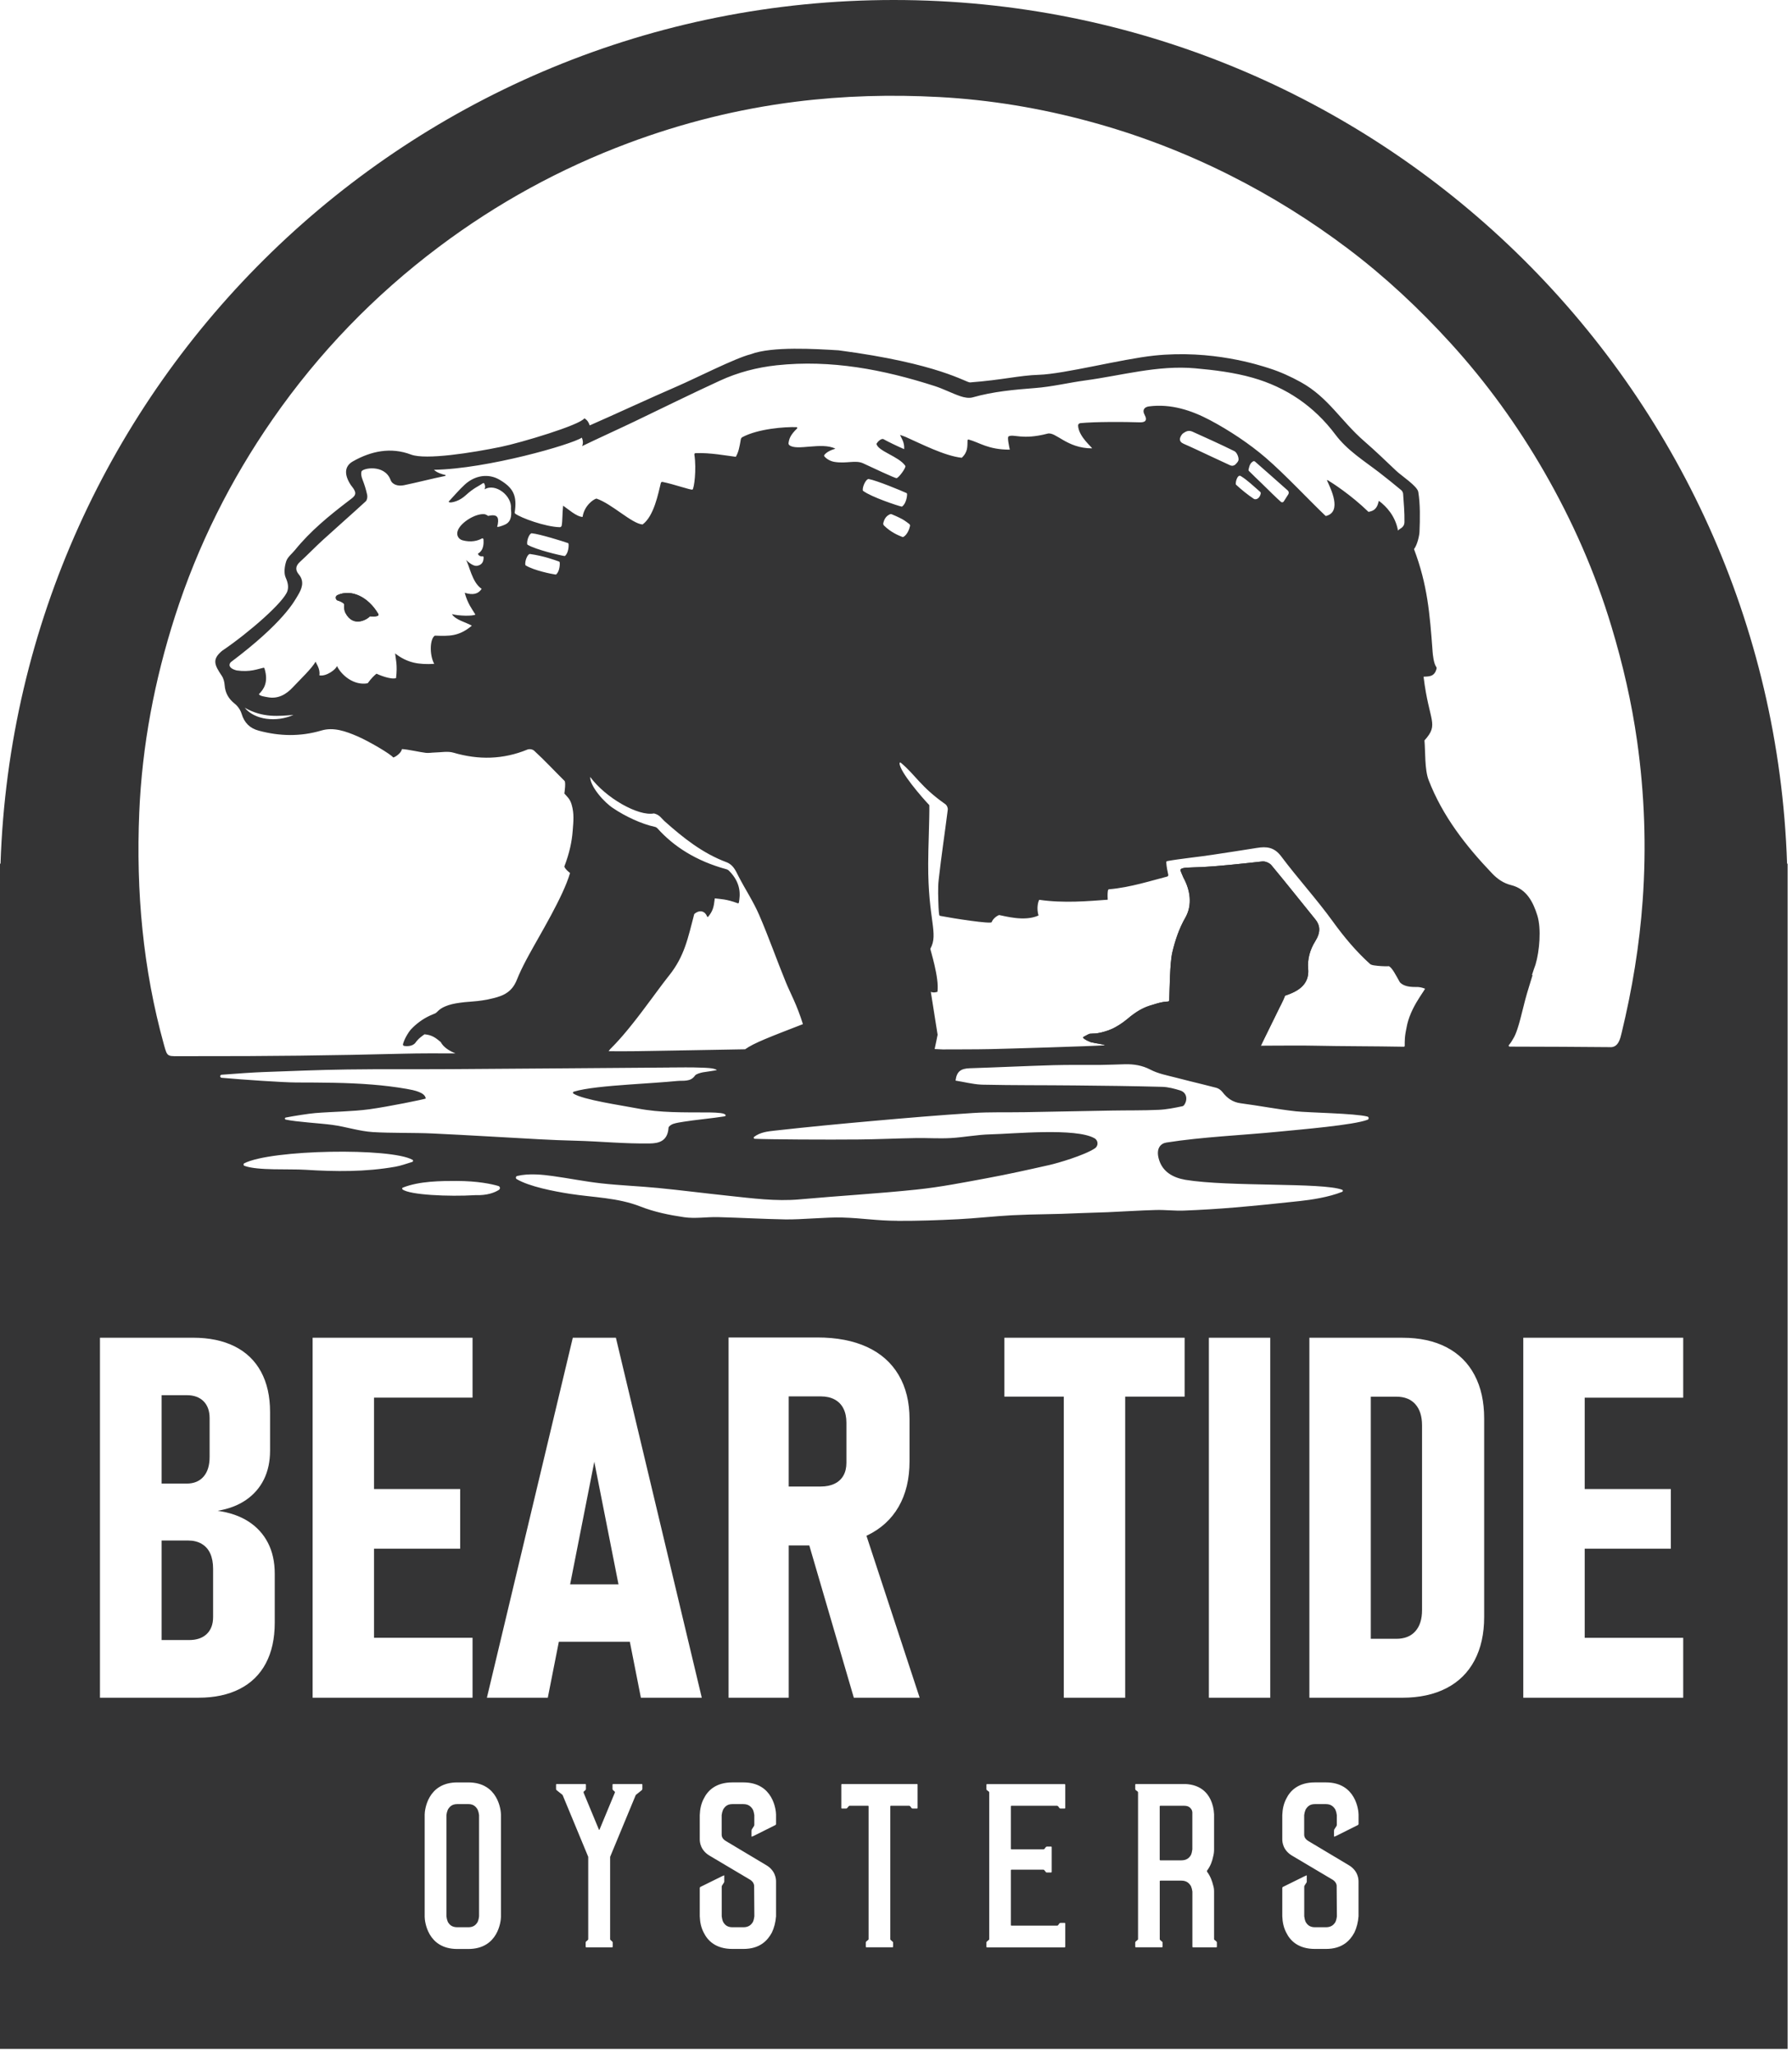 <svg width="116" height="133" viewBox="0 0 116 133" fill="none" xmlns="http://www.w3.org/2000/svg">
<path d="M76.64 116.854H75.115C75.085 116.854 75.07 116.868 75.07 116.899V120.34C75.07 120.37 75.085 120.385 75.115 120.385H76.474C76.821 120.385 76.988 120.219 77.093 120.038C77.138 119.933 77.168 119.812 77.183 119.676V117.26C77.168 117.185 77.153 117.125 77.107 117.065C77.031 116.96 76.926 116.854 76.639 116.854H76.64Z" fill="#343435"/>
<path d="M38.47 94.594L36.906 102.525H40.036L38.47 94.594Z" fill="#343435"/>
<path d="M30.317 116.746H29.608C29.246 116.746 29.094 116.927 28.989 117.108C28.944 117.213 28.913 117.334 28.898 117.455V124.006C28.913 124.142 28.944 124.263 28.989 124.368C29.094 124.549 29.246 124.715 29.608 124.715H30.317C30.664 124.715 30.816 124.549 30.921 124.368C30.966 124.263 30.997 124.142 31.011 124.006V117.455C30.997 117.334 30.966 117.213 30.921 117.108C30.816 116.927 30.664 116.746 30.317 116.746Z" fill="#343435"/>
<path d="M54.028 90.563C53.777 90.43 53.481 90.363 53.138 90.363H51.055V96.195H53.138C53.48 96.195 53.776 96.134 54.028 96.011C54.279 95.889 54.469 95.712 54.597 95.483C54.726 95.254 54.79 94.979 54.79 94.658V92.063C54.79 91.71 54.726 91.406 54.597 91.15C54.469 90.893 54.279 90.699 54.028 90.565V90.563Z" fill="#343435"/>
<path d="M13.176 95.555C13.438 95.256 13.569 94.829 13.569 94.273V91.775C13.569 91.305 13.438 90.939 13.176 90.677C12.915 90.416 12.553 90.285 12.095 90.285H10.461V96.005H12.079C12.549 96.005 12.915 95.856 13.176 95.555Z" fill="#343435"/>
<path d="M13.057 99.905C12.81 99.761 12.517 99.689 12.175 99.689H10.461V106.13H12.24C12.731 106.13 13.114 105.998 13.385 105.737C13.658 105.476 13.794 105.11 13.794 104.64V101.516C13.794 101.131 13.732 100.802 13.61 100.531C13.487 100.258 13.302 100.051 13.057 99.907V99.905Z" fill="#343435"/>
<path d="M90.385 90.381H88.734V106.05H90.385C90.919 106.05 91.33 105.887 91.619 105.561C91.908 105.236 92.052 104.78 92.052 104.192V92.239C92.052 91.651 91.908 91.195 91.619 90.87C91.33 90.544 90.919 90.381 90.385 90.381Z" fill="#343435"/>
<path d="M21.849 38.508C21.647 38.599 21.75 38.848 21.868 38.862C22.037 38.912 22.154 38.979 22.233 39.042C22.268 39.071 22.287 39.116 22.279 39.161C22.256 39.312 22.295 39.536 22.355 39.652C22.878 40.668 23.813 40.047 23.947 39.885C24.142 39.897 24.293 39.906 24.44 39.857C24.493 39.84 24.516 39.779 24.488 39.73C23.835 38.619 22.745 38.105 21.849 38.507V38.508Z" fill="#343435"/>
<path d="M21.849 38.508C21.647 38.599 21.75 38.848 21.868 38.862C22.037 38.912 22.154 38.979 22.233 39.042C22.268 39.071 22.287 39.116 22.279 39.161C22.256 39.312 22.295 39.536 22.355 39.652C22.878 40.668 23.813 40.047 23.947 39.885C24.142 39.897 24.293 39.906 24.44 39.857C24.493 39.84 24.516 39.779 24.488 39.73C23.835 38.619 22.745 38.105 21.849 38.507V38.508Z" fill="#343435"/>
<path d="M85.125 59.473C84.183 58.312 83.255 57.138 82.297 55.988C82.175 55.841 81.899 55.724 81.711 55.745C80.278 55.906 78.782 56.06 77.84 56.106C76.897 56.153 76.493 56.108 76.404 56.293C76.395 56.312 76.589 56.766 76.604 56.793C77.039 57.583 77.205 58.555 76.722 59.394C76.327 60.08 76.063 60.867 75.882 61.644C75.725 62.319 75.715 63.958 75.685 64.729C75.683 64.775 75.645 64.812 75.599 64.812C75.558 64.812 75.511 64.815 75.463 64.82C75.453 64.82 75.441 64.822 75.431 64.823C75.384 64.829 75.333 64.837 75.281 64.845C75.266 64.848 75.25 64.851 75.235 64.854C75.192 64.863 75.145 64.871 75.098 64.883C75.081 64.888 75.065 64.891 75.047 64.895C74.995 64.908 74.939 64.923 74.882 64.939C74.856 64.946 74.83 64.953 74.802 64.962C74.746 64.978 74.69 64.996 74.633 65.014C74.153 65.146 73.77 65.331 73.346 65.646C73.232 65.726 73.147 65.795 73.07 65.861C73.044 65.882 73.019 65.904 72.994 65.925C72.835 66.056 72.673 66.177 72.507 66.287C72.499 66.291 72.494 66.295 72.486 66.3C72.482 66.302 72.478 66.305 72.473 66.308C72.464 66.313 72.456 66.319 72.448 66.324C72.349 66.387 72.248 66.447 72.146 66.501C72.127 66.511 72.108 66.521 72.089 66.53C72.076 66.537 72.063 66.543 72.05 66.55C72.022 66.564 71.992 66.578 71.963 66.591C71.898 66.619 71.83 66.647 71.758 66.673C71.755 66.673 71.752 66.674 71.749 66.676C71.606 66.727 71.453 66.774 71.307 66.809C71.296 66.812 71.284 66.814 71.272 66.817C71.202 66.834 71.134 66.848 71.07 66.858C71.034 66.864 71.004 66.867 70.972 66.871C70.957 66.873 70.942 66.876 70.928 66.877C70.922 66.877 70.915 66.877 70.909 66.879C70.864 66.879 70.821 66.88 70.782 66.883C70.775 66.883 70.769 66.883 70.762 66.883C70.724 66.886 70.689 66.888 70.655 66.892C70.633 66.892 70.613 66.893 70.592 66.893C70.553 66.893 70.512 66.905 70.47 66.924C70.388 66.959 70.293 67.02 70.162 67.087C70.15 67.096 70.14 67.103 70.127 67.112C70.117 67.119 70.111 67.131 70.109 67.141C70.109 67.153 70.112 67.165 70.123 67.173C70.153 67.2 70.184 67.223 70.214 67.245C70.22 67.249 70.228 67.252 70.233 67.257C70.26 67.274 70.286 67.29 70.312 67.306C70.317 67.309 70.321 67.311 70.324 67.312C70.353 67.328 70.382 67.343 70.411 67.357C70.413 67.357 70.416 67.359 70.417 67.36C70.449 67.375 70.481 67.388 70.514 67.401C70.557 67.424 70.601 67.442 70.645 67.451C70.668 67.455 70.692 67.459 70.715 67.464C70.785 67.481 70.853 67.496 70.922 67.507C70.922 67.507 70.925 67.507 70.927 67.507C70.994 67.519 71.058 67.529 71.121 67.541C71.191 67.553 71.256 67.564 71.317 67.579C72.817 67.859 74.325 68.085 75.86 68.089C77.495 68.095 79.131 68.113 80.767 68.164C81.266 68.18 81.486 67.99 81.677 67.54C81.725 67.437 81.781 67.326 81.838 67.211C82.204 66.457 82.546 65.773 82.795 65.264C83.043 64.797 83.129 64.578 83.183 64.433C83.236 64.415 83.287 64.397 83.339 64.379C83.351 64.374 83.364 64.37 83.376 64.365C83.417 64.351 83.456 64.335 83.497 64.319C83.51 64.314 83.522 64.308 83.535 64.303C83.574 64.287 83.614 64.269 83.651 64.252C83.663 64.246 83.675 64.24 83.686 64.236C83.726 64.217 83.765 64.198 83.803 64.179C83.813 64.173 83.824 64.167 83.834 64.163C83.873 64.142 83.911 64.12 83.949 64.097C83.958 64.091 83.967 64.087 83.975 64.081C84.015 64.056 84.053 64.031 84.089 64.005C84.095 64.001 84.102 63.996 84.108 63.99C84.148 63.961 84.184 63.932 84.221 63.9C84.225 63.897 84.228 63.894 84.232 63.89C84.272 63.855 84.309 63.818 84.345 63.779C84.369 63.753 84.391 63.725 84.413 63.696C84.42 63.687 84.426 63.68 84.434 63.671C84.453 63.646 84.47 63.62 84.486 63.592C84.495 63.579 84.504 63.566 84.511 63.551C84.525 63.527 84.539 63.5 84.552 63.474C84.561 63.457 84.569 63.439 84.577 63.42C84.587 63.395 84.597 63.371 84.607 63.344C84.615 63.322 84.622 63.299 84.629 63.277C84.636 63.252 84.644 63.228 84.65 63.201C84.655 63.174 84.66 63.146 84.666 63.118C84.67 63.095 84.674 63.072 84.677 63.047C84.682 63.012 84.683 62.977 84.684 62.94C84.684 62.92 84.688 62.899 84.688 62.877C84.688 62.819 84.688 62.758 84.68 62.694C84.625 62.068 84.801 61.448 85.135 60.916C85.515 60.307 85.456 59.877 85.131 59.476L85.125 59.473Z" fill="#343435"/>
<path d="M115.681 55.891C114.652 24.849 89.158 0 57.857 0C26.556 0 1.062 24.849 0.034 55.891H0V132.591H115.714V55.891H115.681ZM17.785 105.007C17.785 106.032 17.593 106.908 17.209 107.634C16.824 108.361 16.261 108.913 15.518 109.293C14.775 109.672 13.885 109.862 12.849 109.862H6.471V86.566H12.497C13.545 86.566 14.442 86.753 15.19 87.126C15.937 87.5 16.506 88.048 16.897 88.769C17.286 89.49 17.482 90.357 17.482 91.373V93.871C17.482 94.576 17.348 95.199 17.081 95.739C16.814 96.278 16.425 96.722 15.919 97.069C15.411 97.416 14.8 97.648 14.083 97.766C14.863 97.873 15.528 98.103 16.078 98.455C16.628 98.808 17.05 99.269 17.345 99.84C17.638 100.412 17.785 101.077 17.785 101.834V105.007ZM34.158 35.255C34.141 35.245 34.129 35.228 34.126 35.209C34.091 34.952 34.272 34.51 34.422 34.51C34.923 34.554 36.461 35.034 36.761 35.142C36.786 35.15 36.802 35.172 36.805 35.197C36.824 35.371 36.787 35.77 36.59 35.961C36.576 35.976 36.555 35.982 36.535 35.979C36.28 35.945 34.695 35.576 34.157 35.254L34.158 35.255ZM36.017 37.162C36.002 37.176 35.982 37.182 35.962 37.179C35.706 37.146 34.574 36.918 34.037 36.594C34.019 36.584 34.008 36.567 34.005 36.548C33.97 36.291 34.151 35.849 34.301 35.849C35.213 35.979 35.886 36.233 36.188 36.339C36.212 36.348 36.228 36.37 36.231 36.395C36.25 36.568 36.214 36.968 36.017 37.159V37.162ZM36.45 32.736C36.396 33.248 36.417 33.683 36.361 34.005C36.35 34.069 36.297 34.118 36.231 34.116C35.287 34.09 33.71 33.512 33.351 33.239C33.326 33.221 33.315 33.19 33.319 33.159C33.478 32.094 33.249 31.574 32.324 31.037C31.627 30.633 30.758 30.742 30.081 31.364C29.709 31.705 29.384 32.097 29.037 32.466C29.093 32.55 29.305 32.511 29.524 32.434C29.759 32.351 29.969 32.212 30.153 32.045C30.678 31.565 30.992 31.461 31.259 31.272C31.289 31.25 31.333 31.259 31.349 31.294C31.415 31.436 31.415 31.518 31.371 31.666C32.066 31.241 33.154 32.078 33.075 32.911C33.099 33.207 33.164 33.716 32.712 33.937C32.619 33.982 32.343 34.093 32.216 34.099C32.194 34.099 32.181 34.078 32.188 34.058C32.223 33.962 32.241 33.826 32.245 33.735C32.263 33.34 32.002 33.291 31.597 33.387C31.597 33.387 31.467 33.283 31.345 33.273C30.785 33.223 29.854 33.788 29.642 34.31C29.511 34.635 29.686 34.897 29.946 34.965C30.5 35.114 30.933 34.993 31.206 34.841C31.247 34.819 31.295 34.863 31.298 34.91C31.307 35.127 31.339 35.601 30.933 35.831C30.976 35.942 31.079 36.024 31.234 35.998C31.269 35.992 31.302 36.021 31.304 36.056C31.31 36.342 31.205 36.554 30.894 36.613C30.672 36.656 30.398 36.449 30.163 36.237C30.379 36.543 30.542 37.685 31.178 38.104C30.963 38.443 30.61 38.524 30.083 38.361C30.272 39.064 30.558 39.417 30.773 39.769C30.612 39.878 29.703 39.863 29.257 39.741C29.473 40.12 30.204 40.283 30.544 40.489C29.69 41.202 29.067 41.162 28.148 41.134C27.831 41.332 27.783 42.352 28.107 42.96C27.106 43.014 26.375 42.906 25.576 42.283C25.61 42.619 25.74 43.029 25.638 43.881C25.291 44.002 24.462 43.643 24.37 43.596C24.235 43.704 24.042 43.881 23.8 44.216C22.908 44.381 22.096 43.691 21.812 43.096C21.774 43.29 21.143 43.792 20.676 43.704C20.736 43.299 20.489 42.97 20.423 42.816C20.261 43.18 19.348 44.056 18.961 44.471C18.543 44.921 18.014 45.246 17.342 45.12C17.148 45.084 16.808 45.043 16.759 44.919C17.06 44.619 17.401 44.162 17.12 43.253C17.111 43.224 17.082 43.205 17.053 43.212C16.679 43.293 16.182 43.51 15.325 43.386C14.742 43.237 14.826 42.957 14.947 42.845C18.351 40.283 19.046 38.922 19.287 38.518C19.527 38.114 19.736 37.643 19.341 37.169C19.107 36.891 19.125 36.625 19.414 36.362C19.921 35.901 20.394 35.404 20.901 34.942C21.821 34.103 22.759 33.285 23.676 32.441C23.763 32.361 23.797 32.156 23.768 32.026C23.696 31.693 23.596 31.362 23.47 31.046C23.385 30.831 23.36 30.652 23.397 30.517C23.458 30.293 24.878 30.019 25.276 31.041C25.386 31.369 25.768 31.476 26.145 31.4C26.947 31.237 28.027 30.957 28.816 30.8C28.848 30.795 28.857 30.742 28.825 30.736C28.65 30.701 28.308 30.604 28.088 30.402C31.543 30.343 37.006 28.763 37.664 28.321C37.736 28.5 37.764 28.672 37.682 28.869C38.487 28.475 40.276 27.659 41.083 27.27C42.92 26.389 44.747 25.485 46.599 24.635C47.761 24.099 48.997 23.777 50.276 23.638C53.796 23.261 57.184 23.913 60.514 24.985C61.076 25.166 61.604 25.447 62.163 25.638C62.413 25.724 62.722 25.783 62.965 25.714C64.293 25.336 65.649 25.217 67.017 25.11C68.097 25.027 69.164 24.766 70.241 24.62C72.61 24.301 74.946 23.618 77.365 23.834C78.616 23.946 79.884 24.102 81.086 24.444C83.26 25.059 85.07 26.293 86.44 28.119C87.21 29.148 88.291 29.813 89.287 30.579C89.768 30.949 90.239 31.333 90.708 31.721C90.768 31.77 90.82 31.874 90.826 31.95C90.868 32.557 90.924 33.165 90.913 33.77C90.913 34.17 90.565 34.205 90.496 34.338C90.326 33.398 89.758 32.784 89.257 32.409C89.167 32.739 89.098 33.034 88.586 33.126C87.45 32.023 86.236 31.247 85.939 31.069C85.919 31.057 85.896 31.078 85.904 31.099C86.129 31.601 86.897 33.107 85.847 33.387C85.83 33.391 85.809 33.387 85.796 33.374C84.768 32.398 83.187 30.703 81.937 29.626C80.875 28.712 79.56 27.842 78.327 27.189C77.131 26.556 75.799 26.114 74.376 26.299C74.074 26.338 73.931 26.538 74.085 26.826C74.31 27.24 74.102 27.343 73.748 27.33C72.816 27.295 70.868 27.288 69.928 27.383C69.845 27.392 69.782 27.463 69.787 27.548C69.828 28.276 70.725 28.961 70.686 29.014C69.053 29.014 68.344 27.924 67.813 28.061C66.149 28.493 65.628 28.061 65.284 28.242C65.183 28.294 65.335 28.938 65.366 29.098C63.952 29.098 63.427 28.64 62.706 28.445C62.669 28.434 62.633 28.462 62.631 28.499C62.615 28.881 62.668 29.24 62.256 29.623C61.146 29.507 59.599 28.706 58.62 28.274C58.512 28.226 58.398 28.194 58.261 28.144C58.349 28.363 58.56 28.615 58.528 29.065C58.101 28.885 57.482 28.583 57.173 28.411C57.027 28.378 56.825 28.566 56.735 28.718C56.823 29.199 58.196 29.536 58.604 30.148C58.671 30.249 58.177 30.927 58.035 30.942C57.936 30.952 56.375 30.216 55.883 29.987C55.378 29.752 54.822 30.016 54.027 29.892C53.731 29.845 53.486 29.683 53.361 29.529C53.343 29.505 53.341 29.472 53.359 29.447C53.483 29.273 53.753 29.13 54.077 29.035C53.189 28.585 51.551 29.205 51.09 28.801C51.06 28.774 51.039 28.722 51.043 28.683C51.08 28.392 51.164 28.146 51.594 27.73C51.627 27.699 51.608 27.644 51.562 27.642C50.798 27.615 49.082 27.744 48.058 28.287C48.002 28.316 47.964 28.372 47.954 28.434C47.875 28.891 47.812 29.262 47.629 29.561C47.032 29.489 45.965 29.284 45.023 29.324C44.974 29.326 44.941 29.369 44.948 29.416C45.099 30.396 44.925 31.629 44.829 31.68C44.731 31.731 43.631 31.334 42.889 31.186C42.838 31.175 42.79 31.207 42.777 31.257C42.614 31.905 42.339 33.4 41.594 33.94C40.899 33.89 39.609 32.6 38.608 32.264C38.401 32.312 37.819 32.732 37.712 33.451C37.32 33.441 36.764 32.932 36.461 32.73L36.45 32.736ZM18.995 46.266C17.884 46.754 16.488 46.594 15.839 45.797C17.031 46.476 18.058 46.331 18.995 46.266ZM82.793 65.263C83.041 64.795 83.129 64.576 83.182 64.431C83.234 64.413 83.285 64.396 83.338 64.377C83.349 64.372 83.362 64.368 83.374 64.364C83.415 64.349 83.454 64.333 83.495 64.317C83.508 64.312 83.52 64.307 83.533 64.301C83.573 64.285 83.612 64.267 83.65 64.25C83.662 64.244 83.673 64.238 83.685 64.234C83.724 64.215 83.764 64.196 83.802 64.177C83.812 64.171 83.822 64.165 83.832 64.161C83.872 64.14 83.91 64.118 83.948 64.095C83.956 64.089 83.965 64.085 83.974 64.079C84.013 64.054 84.051 64.029 84.088 64.003C84.094 63.999 84.101 63.995 84.107 63.989C84.146 63.959 84.183 63.93 84.219 63.898C84.223 63.895 84.226 63.892 84.231 63.888C84.296 63.828 84.358 63.764 84.412 63.694C84.419 63.685 84.425 63.678 84.432 63.669C84.451 63.644 84.469 63.618 84.485 63.59C84.493 63.577 84.502 63.564 84.509 63.55C84.524 63.525 84.537 63.498 84.55 63.472C84.559 63.455 84.566 63.437 84.575 63.418C84.585 63.394 84.596 63.369 84.606 63.342C84.613 63.321 84.62 63.297 84.628 63.275C84.635 63.251 84.642 63.226 84.648 63.2C84.654 63.172 84.658 63.144 84.664 63.116C84.668 63.093 84.673 63.07 84.676 63.045C84.68 63.01 84.682 62.975 84.683 62.938C84.683 62.918 84.686 62.898 84.686 62.876C84.686 62.817 84.686 62.756 84.679 62.692C84.623 62.066 84.8 61.446 85.134 60.914C85.513 60.305 85.456 59.875 85.129 59.474C84.187 58.313 83.259 57.139 82.302 55.989C82.179 55.842 81.903 55.725 81.715 55.746C80.282 55.907 78.787 56.061 77.844 56.107C76.902 56.154 76.497 56.109 76.408 56.294C76.4 56.313 76.594 56.767 76.608 56.794C77.043 57.584 77.209 58.556 76.727 59.395C76.331 60.081 76.067 60.868 75.886 61.645C75.73 62.32 75.72 63.959 75.689 64.73C75.688 64.776 75.65 64.813 75.603 64.813C75.562 64.813 75.515 64.816 75.467 64.822C75.457 64.822 75.445 64.823 75.435 64.825C75.388 64.83 75.337 64.838 75.285 64.846C75.27 64.849 75.254 64.852 75.24 64.855C75.196 64.864 75.149 64.873 75.103 64.884C75.085 64.889 75.069 64.892 75.051 64.896C74.997 64.909 74.943 64.924 74.886 64.94C74.86 64.947 74.834 64.954 74.806 64.963C74.751 64.979 74.694 64.997 74.637 65.016C74.157 65.147 73.775 65.332 73.35 65.647C73.236 65.727 73.152 65.796 73.074 65.862C73.048 65.883 73.023 65.905 72.998 65.926C72.838 66.057 72.676 66.18 72.508 66.287C72.502 66.292 72.495 66.296 72.489 66.299C72.485 66.302 72.48 66.305 72.475 66.308C72.469 66.311 72.464 66.315 72.459 66.318C72.356 66.384 72.251 66.444 72.146 66.499C72.127 66.509 72.108 66.519 72.089 66.528C72.076 66.535 72.063 66.541 72.05 66.549C72.022 66.562 71.995 66.575 71.965 66.588C71.901 66.617 71.831 66.645 71.758 66.671C71.755 66.671 71.752 66.673 71.749 66.674C71.606 66.725 71.453 66.772 71.307 66.807C71.296 66.81 71.284 66.813 71.272 66.816C71.202 66.832 71.134 66.846 71.068 66.856C71.045 66.861 71.023 66.862 71.001 66.865C70.991 66.865 70.98 66.868 70.972 66.868C70.957 66.87 70.942 66.873 70.928 66.874C70.922 66.874 70.915 66.874 70.909 66.875C70.864 66.875 70.821 66.877 70.782 66.88C70.775 66.88 70.769 66.88 70.762 66.88C70.724 66.883 70.689 66.884 70.655 66.888C70.633 66.888 70.613 66.89 70.592 66.89C70.553 66.89 70.512 66.902 70.47 66.921C70.388 66.956 70.293 67.017 70.162 67.084C70.15 67.093 70.14 67.1 70.127 67.109C70.117 67.116 70.111 67.128 70.109 67.138C70.109 67.15 70.112 67.161 70.123 67.17C70.153 67.196 70.184 67.22 70.214 67.242C70.22 67.246 70.228 67.249 70.233 67.253C70.26 67.271 70.284 67.287 70.312 67.303C70.317 67.306 70.321 67.307 70.324 67.309C70.353 67.325 70.382 67.339 70.411 67.354C70.413 67.354 70.416 67.355 70.417 67.357C70.449 67.371 70.481 67.385 70.513 67.398C70.557 67.421 70.601 67.438 70.645 67.447C70.668 67.452 70.692 67.456 70.715 67.46C70.785 67.478 70.853 67.492 70.922 67.504C70.922 67.504 70.925 67.504 70.926 67.504C70.994 67.516 71.059 67.527 71.122 67.538C71.192 67.549 71.258 67.561 71.319 67.576C71.395 67.593 71.463 67.615 71.523 67.644C70.465 67.708 65.198 67.867 64.139 67.889C63.1 67.91 62.061 67.905 61.023 67.91C60.939 67.91 60.554 67.888 60.502 67.885C60.562 67.579 60.638 67.269 60.694 66.959C60.691 66.935 60.686 66.912 60.682 66.888C60.538 65.965 60.371 64.925 60.254 64.187C60.424 64.248 60.538 64.222 60.683 64.183C60.81 63.249 60.202 61.433 60.224 61.394C60.77 60.402 60.068 59.551 60.084 55.889C60.079 55.034 60.176 52.841 60.157 52.102C59.684 51.609 58.233 49.933 58.229 49.387C58.229 49.349 58.277 49.33 58.308 49.355C59.272 50.156 59.582 50.907 61.191 52.038C61.295 52.111 61.366 52.275 61.35 52.401C61.162 53.908 60.931 55.41 60.764 56.92C60.697 57.518 60.737 58.129 60.755 58.734C60.762 58.962 60.784 59.122 60.797 59.201C60.803 59.235 60.828 59.261 60.861 59.268C61.76 59.442 64.15 59.807 64.194 59.674C64.271 59.443 64.549 59.258 64.671 59.213C65.023 59.271 66.319 59.659 67.226 59.243C67.088 58.783 67.195 58.351 67.273 58.228C68.857 58.459 70.451 58.313 71.706 58.222C71.687 57.881 71.7 57.735 71.723 57.613C71.73 57.576 71.76 57.548 71.797 57.546C73.163 57.432 74.574 56.972 75.549 56.726C75.604 56.713 75.636 56.659 75.623 56.603C75.571 56.37 75.514 56.103 75.495 55.805C75.492 55.766 75.52 55.73 75.559 55.722C76.347 55.576 77.656 55.444 78.418 55.325C79.4 55.174 80.383 55.031 81.364 54.87C81.994 54.767 82.49 54.822 82.935 55.417C84.007 56.848 85.223 58.174 86.271 59.623C86.996 60.626 87.775 61.559 88.688 62.383C88.698 62.391 88.713 62.4 88.731 62.409L88.739 62.415C88.831 62.459 88.996 62.485 89.186 62.501C89.482 62.53 89.813 62.536 89.912 62.523C90.143 62.661 90.358 63.112 90.62 63.569C90.804 63.761 91.103 63.873 91.611 63.87C91.668 63.866 91.722 63.868 91.774 63.87C91.786 63.87 91.796 63.872 91.808 63.873C91.856 63.878 91.903 63.884 91.947 63.891C91.989 63.901 92.031 63.911 92.076 63.922C92.181 63.951 92.247 63.983 92.247 63.983C92.228 64.015 92.206 64.053 92.181 64.092C92.173 64.107 92.164 64.121 92.154 64.136C92.139 64.159 92.123 64.184 92.106 64.209C91.872 64.565 91.494 65.116 91.246 65.783C91.243 65.79 91.24 65.799 91.237 65.806C91.214 65.869 91.194 65.932 91.173 65.996C91.169 66.01 91.163 66.025 91.159 66.041C91.141 66.101 91.125 66.161 91.109 66.22C91.105 66.239 91.099 66.257 91.094 66.276C91.076 66.353 91.059 66.432 91.046 66.511C91.035 66.569 91.024 66.622 91.014 66.674C91.011 66.686 91.01 66.699 91.007 66.711C91 66.754 90.992 66.794 90.985 66.833C90.982 66.852 90.979 66.87 90.976 66.888C90.972 66.913 90.969 66.937 90.966 66.959C90.962 66.991 90.957 67.021 90.954 67.05C90.954 67.061 90.951 67.069 90.951 67.08C90.947 67.125 90.943 67.169 90.94 67.212C90.94 67.217 90.94 67.221 90.94 67.225C90.931 67.364 90.928 67.503 90.93 67.678C90.93 67.71 90.903 67.737 90.871 67.736C88.957 67.7 86.869 67.708 85.092 67.669C84.11 67.647 83.126 67.668 82.144 67.666C82.089 67.666 81.606 67.67 81.619 67.673C81.693 67.517 81.768 67.363 81.842 67.211C82.208 66.457 82.55 65.773 82.799 65.263C82.773 65.326 82.773 65.328 82.799 65.263H82.793ZM57.179 33.848C57.241 33.59 57.355 33.39 57.616 33.277C57.648 33.264 57.688 33.266 57.72 33.277C58.562 33.63 58.6 33.727 58.852 33.903C58.895 33.932 58.916 33.985 58.908 34.036C58.87 34.233 58.73 34.59 58.496 34.736C58.467 34.754 58.431 34.755 58.398 34.742C58.14 34.638 57.681 34.456 57.225 34.01C57.183 33.967 57.163 33.905 57.177 33.846L57.179 33.848ZM55.877 31.77C55.86 31.757 55.849 31.738 55.848 31.717C55.835 31.438 56.073 30.983 56.233 30.999C56.764 31.095 58.363 31.76 58.676 31.905C58.7 31.916 58.715 31.941 58.717 31.969C58.721 32.157 58.642 32.582 58.412 32.767C58.395 32.78 58.372 32.786 58.352 32.78C58.082 32.719 56.421 32.169 55.877 31.77ZM81.566 31.82C81.599 31.846 81.615 31.887 81.61 31.928C81.594 32.072 81.467 32.326 81.237 32.307C81.206 32.304 81.177 32.291 81.152 32.274C80.749 32.004 80.368 31.696 80.012 31.366C79.941 31.299 80.088 30.666 80.316 30.806C80.773 31.086 81.156 31.474 81.566 31.822V31.82ZM80.824 30.37C80.894 30.041 80.98 29.946 81.102 29.863C81.145 29.833 81.2 29.836 81.24 29.87C81.559 30.143 82.936 31.366 83.36 31.741C83.431 31.804 83.446 31.911 83.393 31.991L83.1 32.45C83.061 32.511 82.974 32.526 82.919 32.478C82.649 32.245 82.068 31.667 81.66 31.269C81.534 31.146 80.959 30.599 80.844 30.475C80.818 30.448 80.815 30.41 80.824 30.372V30.37ZM79.967 30.057C79.88 30.143 79.747 30.165 79.636 30.113C79.154 29.889 78.749 29.701 78.343 29.512C77.771 29.247 77.202 28.97 76.623 28.719C76.27 28.566 76.362 28.319 76.505 28.121C76.55 28.057 76.649 27.992 76.744 27.942C76.877 27.87 77.034 27.864 77.171 27.925C77.7 28.162 79.13 28.805 79.906 29.196C80.058 29.273 80.186 29.567 80.173 29.749C80.164 29.858 80.066 29.96 79.969 30.057H79.967ZM47.187 56.342C47.141 56.298 47.084 56.266 47.023 56.25C45.044 55.712 43.599 54.765 42.563 53.609C42.514 53.555 42.452 53.52 42.38 53.504C41.521 53.323 40.447 52.811 39.716 52.316C39.132 51.953 38.195 50.9 38.204 50.276C39.204 51.639 41.327 52.836 42.331 52.639C42.701 52.722 42.827 52.971 43.008 53.132C44.217 54.212 45.478 55.216 47.019 55.792C47.467 55.96 47.617 56.338 47.811 56.716C48.243 57.553 48.77 58.346 49.142 59.207C49.763 60.641 50.278 62.12 50.871 63.566C51.171 64.299 51.57 64.978 51.975 66.273C49.819 67.11 48.81 67.488 48.233 67.901C45.63 67.946 43.546 67.987 40.941 68.026C40.569 68.032 39.84 68.026 39.398 68.026L39.488 67.902C39.513 67.879 39.536 67.853 39.56 67.829C39.612 67.777 39.665 67.723 39.717 67.668C39.761 67.622 39.803 67.577 39.847 67.532C39.9 67.475 39.952 67.418 40.005 67.361C40.047 67.314 40.089 67.268 40.132 67.221C40.184 67.161 40.237 67.102 40.291 67.04C40.332 66.993 40.372 66.945 40.413 66.897C40.467 66.835 40.52 66.77 40.574 66.706C40.613 66.659 40.653 66.613 40.691 66.565C40.746 66.498 40.801 66.429 40.855 66.361C40.892 66.315 40.928 66.272 40.963 66.226C41.023 66.152 41.082 66.076 41.14 66.002C41.171 65.962 41.201 65.924 41.232 65.885C41.303 65.793 41.375 65.7 41.445 65.608C41.461 65.586 41.478 65.564 41.495 65.542C41.585 65.424 41.674 65.306 41.761 65.188C41.836 65.088 41.909 64.991 41.98 64.894C42.026 64.833 42.069 64.775 42.115 64.715C42.144 64.676 42.175 64.635 42.204 64.596C42.277 64.496 42.349 64.398 42.421 64.302C42.444 64.272 42.468 64.24 42.49 64.209C42.539 64.142 42.587 64.076 42.637 64.012C42.665 63.975 42.691 63.939 42.717 63.904C42.761 63.846 42.805 63.787 42.847 63.73C42.873 63.695 42.9 63.662 42.924 63.627C42.97 63.567 43.014 63.509 43.059 63.452C43.081 63.424 43.102 63.394 43.124 63.366C43.188 63.283 43.253 63.201 43.314 63.124C44.318 61.866 44.532 60.695 44.94 59.15C45.317 58.822 45.657 58.991 45.77 59.305C45.781 59.338 45.827 59.344 45.849 59.316C46.142 58.949 46.206 58.714 46.27 58.135C46.613 58.179 47.041 58.18 47.753 58.451C47.785 58.463 47.821 58.446 47.829 58.411C47.915 57.919 47.996 57.15 47.182 56.339L47.187 56.342ZM43.31 69.079C44.026 69.075 44.744 69.061 45.459 69.091C45.684 69.101 46.181 69.106 46.4 69.234C46.456 69.266 45.644 69.361 45.495 69.392C45.331 69.427 45.062 69.497 44.988 69.603C44.696 70.029 44.227 69.911 43.828 69.952C42.984 70.036 41.859 70.102 40.749 70.181C39.301 70.284 37.879 70.413 37.138 70.645C37.081 70.662 37.07 70.738 37.121 70.77C37.762 71.174 40.187 71.521 41.245 71.725C42.77 72.02 44.238 71.979 45.781 71.988C45.978 71.988 46.672 71.991 46.873 72.082C46.953 72.117 47.071 72.213 46.852 72.249C46.174 72.359 44.94 72.475 44.261 72.588C44.031 72.626 43.795 72.656 43.577 72.729C43.457 72.769 43.282 72.887 43.276 72.978C43.219 73.855 42.633 73.985 42.077 73.995C40.445 74.023 38.877 73.858 37.245 73.817C36.466 73.798 35.689 73.766 34.91 73.724C32.551 73.597 30.36 73.46 28 73.349C26.823 73.294 25.313 73.332 24.137 73.259C23.239 73.202 22.405 72.913 21.512 72.793C20.708 72.685 19.199 72.604 18.496 72.451C18.424 72.434 18.426 72.331 18.499 72.318C19.037 72.211 20.021 72.06 20.404 72.029C21.505 71.939 22.821 71.931 23.911 71.782C25.167 71.61 27.449 71.139 27.558 71.09C27.525 70.691 26.798 70.547 26.343 70.467C25.593 70.335 24.84 70.246 24.087 70.185C22.451 70.052 20.807 70.054 19.164 70.049C18.36 70.047 15.745 69.871 14.346 69.745C14.226 69.734 14.228 69.558 14.346 69.548C15.227 69.476 16.526 69.393 17.013 69.376C18.833 69.31 20.651 69.233 22.472 69.208C24.699 69.176 26.925 69.201 29.15 69.186C33.871 69.157 38.592 69.116 43.313 69.082L43.31 69.079ZM32.295 76.999C32.039 77.162 31.564 77.368 30.758 77.341C29.05 77.444 26.515 77.328 26.057 76.968C26.018 76.937 26.026 76.873 26.073 76.854C27.151 76.422 28.573 76.421 29.562 76.422C30.912 76.422 31.84 76.622 32.263 76.749C32.377 76.783 32.395 76.933 32.296 76.997L32.295 76.999ZM15.818 75.439C15.75 75.413 15.744 75.314 15.81 75.28C17.543 74.383 25.313 74.262 26.703 75.054C26.76 75.086 26.75 75.168 26.689 75.189C26.295 75.309 25.953 75.436 25.6 75.499C23.668 75.842 21.723 75.822 19.773 75.699C18.709 75.632 16.66 75.762 15.818 75.441V75.439ZM21.999 109.862H20.237V86.566H30.589V90.444H24.211V96.356H29.788V100.217H24.211V105.984H30.589V109.862H21.999ZM32.428 124.039C32.428 124.295 32.261 126.122 30.313 126.122H29.604C27.656 126.122 27.49 124.295 27.49 124.039V117.426C27.49 117.17 27.656 115.343 29.604 115.343H30.313C32.261 115.343 32.428 117.17 32.428 117.426V124.039ZM31.518 109.862L37.079 86.566H39.868L45.428 109.862H41.486L40.771 106.241H36.175L35.46 109.862H31.517H31.518ZM41.579 115.766C41.579 115.797 41.565 115.826 41.548 115.842L41.187 116.13C41.156 116.16 41.141 116.175 41.141 116.189L39.495 120.16V125.489C39.495 125.503 39.51 125.534 39.526 125.548L39.631 125.639C39.646 125.653 39.662 125.684 39.662 125.699V125.97C39.662 126.001 39.647 126.015 39.617 126.015H37.956C37.925 126.015 37.911 126.001 37.911 125.984V125.697C37.911 125.683 37.925 125.652 37.941 125.637L38.047 125.547C38.061 125.532 38.077 125.502 38.077 125.487V120.158L36.431 116.188C36.431 116.173 36.417 116.157 36.386 116.128L36.024 115.841C36.01 115.826 35.994 115.796 35.994 115.765V115.494C35.994 115.463 36.008 115.448 36.039 115.448H37.882C37.912 115.448 37.927 115.463 37.927 115.494V115.765C37.927 115.796 37.912 115.825 37.896 115.841L37.791 115.931C37.777 115.946 37.777 115.962 37.777 116.007L38.773 118.407C38.788 118.421 38.804 118.421 38.804 118.407L39.8 116.007C39.815 115.976 39.8 115.947 39.786 115.931L39.681 115.841C39.666 115.826 39.65 115.796 39.65 115.765V115.494C39.65 115.463 39.665 115.448 39.695 115.448H41.537C41.568 115.448 41.582 115.463 41.582 115.494V115.765L41.579 115.766ZM50.232 118.045C50.232 118.075 50.217 118.09 50.187 118.105L48.828 118.784L48.692 118.844C48.662 118.859 48.647 118.859 48.647 118.83V118.482C48.647 118.437 48.662 118.407 48.662 118.392L48.797 118.18C48.812 118.166 48.828 118.135 48.828 118.09V117.455C48.813 117.334 48.783 117.213 48.738 117.108C48.633 116.927 48.466 116.747 48.119 116.747H47.41C47.062 116.747 46.911 116.927 46.806 117.108C46.761 117.213 46.73 117.334 46.715 117.455V118.709C46.715 118.784 46.715 118.98 47.003 119.146L49.555 120.67C50.204 121.032 50.235 121.591 50.235 121.757V124.006C50.204 124.399 50.114 124.746 49.963 125.063C49.676 125.591 49.178 126.119 48.12 126.119H47.411C46.339 126.119 45.811 125.591 45.554 125.063C45.387 124.746 45.312 124.399 45.297 124.006V122.18C45.297 122.15 45.312 122.12 45.342 122.104L46.717 121.425L46.852 121.365C46.867 121.35 46.883 121.35 46.883 121.379V121.741C46.883 121.786 46.883 121.801 46.868 121.817L46.733 122.028C46.718 122.043 46.718 122.074 46.718 122.119V124.006C46.733 124.142 46.763 124.263 46.809 124.368C46.914 124.549 47.065 124.715 47.413 124.715H48.122C48.469 124.715 48.635 124.549 48.74 124.368C48.786 124.263 48.816 124.142 48.831 124.006L48.816 122.028C48.816 121.953 48.771 121.786 48.574 121.651L45.977 120.11C45.328 119.749 45.297 119.19 45.297 119.024V117.454C45.312 117.062 45.387 116.714 45.554 116.398C45.811 115.87 46.339 115.342 47.411 115.342H48.12C50.068 115.342 50.235 117.168 50.235 117.425V118.043L50.232 118.045ZM59.398 116.853V116.989C59.398 117.019 59.383 117.034 59.353 117.034H59.081C59.051 117.034 59.022 117.019 59.005 117.003L58.929 116.898C58.899 116.868 58.87 116.853 58.854 116.853H57.676C57.645 116.853 57.631 116.868 57.631 116.898V125.487C57.631 125.502 57.645 125.532 57.662 125.547L57.767 125.637C57.797 125.652 57.812 125.683 57.812 125.697V125.968C57.812 125.999 57.797 126.014 57.767 126.014H56.09C56.059 126.014 56.045 125.999 56.045 125.968V125.697C56.045 125.683 56.059 125.652 56.075 125.637L56.181 125.547C56.211 125.532 56.226 125.516 56.226 125.487V116.898C56.226 116.868 56.211 116.853 56.181 116.853H54.987C54.972 116.853 54.956 116.868 54.927 116.898L54.837 117.003C54.822 117.018 54.791 117.034 54.777 117.034H54.505C54.475 117.034 54.46 117.019 54.46 116.989V115.494C54.46 115.463 54.475 115.448 54.505 115.448H59.353C59.383 115.448 59.398 115.463 59.398 115.494V116.852V116.853ZM55.27 109.862L52.388 100.008H51.056V109.862H47.162V86.55H52.899C54.16 86.55 55.236 86.756 56.128 87.167C57.02 87.579 57.701 88.183 58.171 88.978C58.641 89.774 58.876 90.726 58.876 91.838V94.561C58.876 95.705 58.641 96.684 58.171 97.501C57.701 98.317 57.017 98.94 56.119 99.368C56.109 99.372 56.097 99.376 56.087 99.381L59.532 109.862H55.269H55.27ZM58.096 79C56.76 78.997 55.858 78.828 54.52 78.788C53.483 78.758 51.867 78.929 50.828 78.91C49.375 78.883 47.925 78.799 46.472 78.762C45.742 78.745 44.999 78.872 44.286 78.768C43.33 78.629 42.358 78.43 41.462 78.078C39.977 77.496 38.419 77.493 36.887 77.254C35.865 77.095 34.253 76.784 33.446 76.302C33.361 76.25 33.383 76.122 33.48 76.099C34.24 75.915 35.147 76.016 35.776 76.103C36.828 76.249 37.871 76.46 38.925 76.577C40.145 76.713 41.375 76.757 42.598 76.876C44.112 77.025 45.622 77.22 47.136 77.379C48.676 77.541 50.211 77.754 51.773 77.613C54.295 77.384 56.827 77.242 59.345 76.978C60.867 76.819 62.376 76.522 63.882 76.243C65.245 75.991 66.6 75.69 67.953 75.384C68.472 75.266 70.185 74.767 70.873 74.312C71.112 74.154 71.099 73.801 70.851 73.66C69.645 72.971 65.614 73.371 64.117 73.406C63.252 73.425 62.392 73.599 61.527 73.647C60.777 73.688 60.021 73.633 59.268 73.647C58.057 73.667 56.846 73.725 55.633 73.737C53.596 73.757 49.702 73.737 48.854 73.693C48.79 73.69 48.765 73.607 48.816 73.568C49.215 73.264 49.699 73.216 50.15 73.165C52.255 72.93 54.365 72.728 56.477 72.541C58.642 72.348 60.807 72.163 62.977 72.025C64.102 71.953 65.234 71.991 66.362 71.971C68.231 71.939 70.101 71.898 71.97 71.866C72.978 71.848 73.986 71.866 74.993 71.82C75.515 71.797 76.036 71.692 76.55 71.584C76.648 71.564 76.748 71.368 76.776 71.238C76.843 70.923 76.699 70.659 76.404 70.567C76.022 70.448 75.618 70.341 75.221 70.331C73.341 70.281 71.46 70.258 69.581 70.241C67.594 70.22 65.606 70.236 63.621 70.192C63.578 70.192 63.536 70.188 63.494 70.187C62.947 70.156 62.402 70.014 61.855 69.928C61.928 69.344 62.183 69.147 62.777 69.128C64.585 69.071 66.39 68.982 68.198 68.929C69.208 68.9 70.22 68.922 71.231 68.913C71.767 68.909 72.302 68.88 72.836 68.869C73.407 68.859 73.937 68.941 74.469 69.219C74.97 69.482 75.556 69.589 76.114 69.734C76.715 69.893 77.32 70.036 77.924 70.187C78.196 70.254 78.467 70.322 78.737 70.394C78.885 70.433 79.036 70.547 79.131 70.669C79.436 71.063 79.791 71.326 80.31 71.394C81.504 71.55 82.69 71.784 83.885 71.915C84.708 72.006 87.703 72.042 88.516 72.255C88.617 72.281 88.624 72.423 88.526 72.461C87.635 72.806 84.232 73.088 82.779 73.232C80.441 73.464 77.819 73.569 75.499 73.937C75.149 73.992 74.787 74.307 75.035 75.075C75.275 75.813 75.889 76.199 76.728 76.347C79.579 76.816 85.601 76.506 86.88 76.991C86.942 77.015 86.942 77.101 86.88 77.126C85.983 77.483 84.857 77.643 84.166 77.719C82.754 77.875 81.34 78.018 79.925 78.138C78.833 78.23 77.739 78.297 76.645 78.339C76.038 78.363 75.428 78.285 74.821 78.301C73.781 78.329 72.74 78.399 71.7 78.444C71.069 78.472 70.438 78.478 69.807 78.508C68.255 78.586 67.063 78.562 65.512 78.641C64.473 78.694 63.075 78.847 62.036 78.898C60.678 78.965 59.459 79.009 58.101 79.004L58.096 79ZM68.957 116.853V116.989C68.957 117.019 68.942 117.034 68.911 117.034H68.655C68.624 117.034 68.595 117.019 68.579 117.003L68.503 116.898C68.472 116.868 68.443 116.853 68.427 116.853H65.483C65.452 116.853 65.437 116.868 65.437 116.898V119.63C65.437 119.661 65.452 119.676 65.483 119.676H67.535C67.566 119.676 67.595 119.661 67.611 119.645L67.687 119.54C67.718 119.509 67.747 119.495 67.763 119.495H68.034C68.065 119.495 68.08 119.509 68.08 119.54V121.126C68.08 121.156 68.065 121.171 68.034 121.171H67.763C67.718 121.171 67.703 121.156 67.687 121.126L67.611 121.035C67.597 121.004 67.566 120.99 67.535 120.99H65.483C65.452 120.99 65.437 121.004 65.437 121.035V124.568C65.437 124.599 65.452 124.613 65.483 124.613H68.427C68.458 124.613 68.487 124.599 68.503 124.568L68.579 124.463C68.593 124.448 68.624 124.432 68.655 124.432H68.911C68.942 124.432 68.957 124.447 68.957 124.478V125.973C68.957 126.003 68.942 126.018 68.911 126.018H63.898C63.867 126.018 63.853 126.003 63.853 125.973V125.701C63.853 125.687 63.867 125.656 63.883 125.642L63.988 125.551C64.019 125.537 64.034 125.521 64.034 125.491V115.997C64.034 115.966 64.019 115.937 63.988 115.921L63.883 115.845C63.869 115.831 63.853 115.8 63.853 115.769V115.498C63.853 115.467 63.867 115.453 63.898 115.453H68.911C68.942 115.453 68.957 115.467 68.957 115.498V116.856V116.853ZM72.836 109.862H68.862V90.379H65.016V86.566H76.683V90.379H72.836V109.862ZM78.772 125.97C78.772 126.001 78.758 126.015 78.727 126.015H77.231C77.201 126.015 77.186 126.001 77.186 125.97V122.408C77.171 122.287 77.141 122.166 77.096 122.061C76.991 121.88 76.824 121.699 76.477 121.699H75.118C75.088 121.699 75.073 121.713 75.073 121.744V125.487C75.073 125.502 75.088 125.532 75.104 125.547L75.209 125.637C75.24 125.652 75.254 125.683 75.254 125.697V125.968C75.254 125.999 75.24 126.014 75.209 126.014H73.532C73.502 126.014 73.487 125.999 73.487 125.968V125.697C73.487 125.683 73.502 125.652 73.518 125.637L73.623 125.547C73.653 125.532 73.668 125.516 73.668 125.487V115.992C73.668 115.962 73.653 115.933 73.623 115.917L73.518 115.841C73.503 115.826 73.487 115.796 73.487 115.765V115.494C73.487 115.463 73.502 115.448 73.532 115.448H76.748C77.669 115.494 78.137 115.976 78.364 116.459C78.499 116.747 78.575 117.063 78.59 117.41V119.674C78.59 119.826 78.575 119.976 78.53 120.142C78.47 120.43 78.364 120.746 78.137 121.048C78.123 121.063 78.123 121.093 78.137 121.124C78.364 121.426 78.47 121.759 78.53 121.999C78.575 122.135 78.59 122.271 78.59 122.406V125.486C78.59 125.516 78.604 125.531 78.635 125.545L78.74 125.636C78.755 125.65 78.771 125.681 78.771 125.696V125.967L78.772 125.97ZM82.227 109.862H78.253V86.566H82.227V109.862ZM87.938 118.045C87.938 118.075 87.924 118.09 87.893 118.105L86.535 118.784L86.399 118.844C86.368 118.859 86.354 118.859 86.354 118.83V118.482C86.354 118.437 86.368 118.407 86.368 118.392L86.504 118.18C86.519 118.166 86.535 118.135 86.535 118.09V117.455C86.52 117.334 86.489 117.213 86.444 117.108C86.339 116.927 86.173 116.747 85.826 116.747H85.116C84.769 116.747 84.617 116.927 84.512 117.108C84.467 117.213 84.436 117.334 84.422 117.455V118.709C84.422 118.784 84.422 118.98 84.709 119.146L87.261 120.67C87.911 121.032 87.941 121.591 87.941 121.757V124.006C87.911 124.399 87.82 124.746 87.67 125.063C87.382 125.591 86.885 126.119 85.829 126.119H85.119C84.047 126.119 83.519 125.591 83.262 125.063C83.096 124.746 83.02 124.399 83.005 124.006V122.18C83.005 122.15 83.02 122.12 83.05 122.104L84.425 121.425L84.561 121.365C84.575 121.35 84.591 121.35 84.591 121.379V121.741C84.591 121.786 84.591 121.801 84.576 121.817L84.441 122.028C84.426 122.043 84.426 122.074 84.426 122.119V124.006C84.441 124.142 84.472 124.263 84.517 124.368C84.622 124.549 84.773 124.715 85.121 124.715H85.83C86.177 124.715 86.344 124.549 86.449 124.368C86.494 124.263 86.525 124.142 86.539 124.006L86.525 122.028C86.525 121.953 86.479 121.786 86.282 121.651L83.685 120.11C83.036 119.749 83.005 119.19 83.005 119.024V117.454C83.02 117.062 83.096 116.714 83.262 116.398C83.519 115.87 84.047 115.342 85.119 115.342H85.829C87.776 115.342 87.943 117.168 87.943 117.425V118.043L87.938 118.045ZM96.073 104.639C96.073 105.729 95.864 106.666 95.448 107.452C95.031 108.237 94.426 108.835 93.629 109.246C92.832 109.657 91.879 109.863 90.769 109.863H84.759V86.568H90.785C91.895 86.568 92.847 86.773 93.638 87.185C94.428 87.596 95.033 88.194 95.448 88.979C95.866 89.764 96.073 90.702 96.073 91.791V104.641V104.639ZM97.674 67.634C97.776 67.507 97.866 67.373 97.945 67.228C98.046 67.074 98.139 66.848 98.231 66.57C98.231 66.57 98.231 66.569 98.231 66.568C98.246 66.524 98.26 66.477 98.275 66.43C98.275 66.428 98.276 66.423 98.278 66.42C98.291 66.375 98.305 66.33 98.319 66.283C98.32 66.279 98.322 66.273 98.323 66.269C98.336 66.222 98.351 66.175 98.364 66.127C98.365 66.121 98.367 66.117 98.368 66.111C98.381 66.061 98.396 66.012 98.409 65.961C98.409 65.956 98.412 65.952 98.412 65.948C98.427 65.895 98.441 65.841 98.454 65.787C98.454 65.784 98.454 65.781 98.456 65.778C98.501 65.608 98.546 65.43 98.591 65.248C98.605 65.198 98.616 65.147 98.629 65.097C98.629 65.093 98.632 65.088 98.632 65.084C98.651 65.01 98.67 64.934 98.689 64.858C98.707 64.792 98.723 64.727 98.74 64.661C98.88 64.139 99.052 63.623 99.206 63.102C99.194 63.097 99.181 63.094 99.169 63.09C99.206 62.976 99.242 62.862 99.28 62.752C99.28 62.752 99.28 62.75 99.28 62.749C99.318 62.638 99.357 62.529 99.397 62.422C99.654 61.559 99.784 60.104 99.514 59.239C99.248 58.384 98.823 57.527 97.828 57.28C97.312 57.152 96.928 56.877 96.584 56.517C94.879 54.733 93.374 52.799 92.479 50.481C92.216 49.8 92.273 48.666 92.209 47.914C93.182 46.837 92.504 46.729 92.151 43.792C92.431 43.765 92.869 43.837 92.994 43.252C93.001 43.22 92.99 43.185 92.971 43.158C92.807 42.934 92.752 42.39 92.734 42.155C92.552 39.681 92.4 37.834 91.532 35.535C91.757 35.244 91.878 34.631 91.887 34.419C91.92 33.6 91.941 32.631 91.808 31.832C91.745 31.456 90.711 30.782 90.385 30.472C89.704 29.826 89.028 29.174 88.318 28.558C86.803 27.247 85.989 25.717 84.207 24.731C83.559 24.372 82.887 24.067 82.192 23.843C81.498 23.618 78.434 22.617 74.713 23.011C72.584 23.237 68.885 24.204 67.245 24.254C65.983 24.292 64.903 24.587 62.795 24.747C62.536 24.766 60.806 23.526 54.285 22.67C52.814 22.582 49.969 22.398 48.593 22.925C47.607 23.167 45.012 24.492 43.785 25.021C42.16 25.721 39.795 26.82 38.173 27.529C38.115 27.381 38.067 27.214 37.826 27.069C37.549 27.507 33.709 28.652 32.428 28.916C30.573 29.298 27.56 29.778 26.606 29.416C25.305 28.923 24.023 29.186 22.843 29.857C22.287 30.172 22.273 30.722 22.705 31.381C22.765 31.471 22.843 31.552 22.899 31.644C23.139 32.03 22.901 32.154 22.535 32.433C21.293 33.382 20.086 34.37 19.097 35.592C18.9 35.834 18.616 36.046 18.526 36.323C18.42 36.653 18.363 37.09 18.496 37.385C18.648 37.719 18.684 37.999 18.605 38.246C18.385 38.944 16.16 40.908 14.369 42.121C13.716 42.674 13.878 43.021 14.359 43.738C14.473 43.907 14.528 44.137 14.543 44.346C14.581 44.846 14.793 45.215 15.185 45.53C15.401 45.704 15.56 45.934 15.642 46.198C15.821 46.779 16.171 47.128 16.754 47.284C18.108 47.647 19.446 47.675 20.808 47.272C21.604 47.037 22.399 47.33 23.121 47.64C23.833 47.943 25.281 48.786 25.453 49.018C25.561 49.008 25.972 48.747 26.018 48.474C26.42 48.493 27.17 48.674 27.572 48.719C27.754 48.739 27.941 48.7 28.126 48.697C28.538 48.691 28.977 48.596 29.355 48.707C30.98 49.184 32.562 49.152 34.135 48.508C34.27 48.452 34.469 48.483 34.577 48.581C35.203 49.149 35.94 49.938 36.542 50.532C36.634 50.623 36.547 51.24 36.532 51.35C36.714 51.562 36.891 51.68 37.005 52.073C37.175 52.66 37.12 53.139 37.072 53.76C37.017 54.469 36.869 55.187 36.529 56.077C36.612 56.278 36.795 56.402 36.9 56.494C36.455 58.03 34.955 60.473 34.212 61.843C34.155 61.948 34.1 62.051 34.044 62.157C33.996 62.247 33.949 62.337 33.904 62.428C33.897 62.444 33.888 62.459 33.881 62.474C33.831 62.572 33.783 62.67 33.736 62.768C33.732 62.776 33.728 62.785 33.725 62.792C33.676 62.895 33.63 62.997 33.585 63.1C33.542 63.197 33.501 63.293 33.464 63.389C33.442 63.446 33.418 63.5 33.394 63.551C33.382 63.574 33.37 63.595 33.358 63.617C33.344 63.643 33.331 63.671 33.316 63.697C33.3 63.725 33.283 63.751 33.267 63.776C33.255 63.793 33.245 63.811 33.234 63.827C33.214 63.856 33.192 63.884 33.172 63.91C33.163 63.92 33.156 63.932 33.147 63.942C33.122 63.971 33.097 63.999 33.071 64.025C33.065 64.031 33.059 64.038 33.052 64.046C33.024 64.075 32.994 64.101 32.965 64.127C32.96 64.13 32.957 64.135 32.953 64.137C32.921 64.165 32.887 64.19 32.854 64.215C32.852 64.215 32.849 64.218 32.848 64.219C32.811 64.244 32.775 64.269 32.738 64.292C32.702 64.314 32.664 64.336 32.623 64.356C32.61 64.362 32.598 64.369 32.585 64.375C32.553 64.391 32.521 64.406 32.487 64.419C32.47 64.426 32.452 64.433 32.435 64.441C32.414 64.45 32.392 64.457 32.372 64.464C32.12 64.559 31.838 64.623 31.532 64.687C31.313 64.728 31.101 64.757 30.923 64.778C30.766 64.794 30.604 64.807 30.442 64.822C30.179 64.839 29.951 64.862 29.752 64.892C29.419 64.937 29.102 65.004 28.823 65.124C28.602 65.217 28.472 65.315 28.381 65.398C28.354 65.421 28.329 65.447 28.303 65.474C28.266 65.51 28.235 65.539 28.202 65.563C28.126 65.593 28.05 65.625 27.976 65.66C27.515 65.846 27.091 66.136 26.744 66.47C26.687 66.524 26.633 66.579 26.581 66.636C26.506 66.728 26.43 66.838 26.36 66.956C26.344 66.982 26.33 67.01 26.315 67.036C26.308 67.049 26.299 67.062 26.292 67.075C26.28 67.097 26.269 67.12 26.257 67.142C26.247 67.161 26.238 67.18 26.228 67.199C26.219 67.218 26.21 67.239 26.201 67.258C26.191 67.279 26.181 67.303 26.171 67.325C26.163 67.342 26.158 67.36 26.15 67.377C26.142 67.402 26.131 67.425 26.123 67.45C26.117 67.466 26.114 67.481 26.108 67.497C26.101 67.522 26.092 67.548 26.086 67.573C26.073 67.624 26.108 67.673 26.161 67.682C26.172 67.683 26.187 67.685 26.2 67.688C26.212 67.689 26.222 67.691 26.233 67.692C26.251 67.694 26.271 67.695 26.292 67.695C26.302 67.695 26.311 67.695 26.321 67.697C26.339 67.697 26.358 67.697 26.377 67.695C26.391 67.695 26.404 67.695 26.417 67.695C26.435 67.695 26.452 67.691 26.47 67.688C26.486 67.686 26.502 67.685 26.518 67.682C26.537 67.679 26.555 67.673 26.573 67.669C26.59 67.665 26.604 67.663 26.62 67.657C26.638 67.651 26.654 67.644 26.67 67.637C26.686 67.631 26.702 67.625 26.718 67.618C26.74 67.608 26.759 67.593 26.778 67.58C26.787 67.574 26.797 67.57 26.807 67.562C26.835 67.541 26.861 67.516 26.883 67.488C27.096 67.185 27.335 67.039 27.48 66.931C27.542 66.937 27.601 66.945 27.656 66.956C27.674 66.959 27.69 66.964 27.707 66.967C27.744 66.975 27.779 66.983 27.812 66.992C27.831 66.998 27.849 67.005 27.868 67.011C27.895 67.021 27.925 67.03 27.951 67.042C27.97 67.049 27.987 67.058 28.005 67.067C28.028 67.078 28.052 67.088 28.075 67.102C28.094 67.112 28.111 67.122 28.129 67.134C28.149 67.145 28.17 67.157 28.189 67.17C28.208 67.182 28.225 67.195 28.244 67.208C28.262 67.22 28.279 67.233 28.295 67.246C28.316 67.262 28.338 67.278 28.358 67.294C28.371 67.304 28.384 67.314 28.397 67.326C28.441 67.361 28.486 67.398 28.532 67.436C28.692 67.748 29.048 67.99 29.483 68.168C28.36 68.165 27.236 68.158 26.112 68.187C21.63 68.302 17.148 68.355 12.664 68.346C12.438 68.346 12.211 68.346 11.985 68.346C10.809 68.341 10.85 68.464 10.614 67.611C9.249 62.692 8.801 57.677 9.014 52.589C9.197 48.242 10.001 44.015 11.33 39.875C12.798 35.308 14.918 31.064 17.647 27.133C20.632 22.832 24.233 19.109 28.425 15.963C32.184 13.143 36.265 10.908 40.664 9.264C44.17 7.953 47.783 7.05 51.503 6.583C54.594 6.195 57.692 6.112 60.803 6.28C64.106 6.459 67.35 7 70.535 7.864C73.659 8.71 76.669 9.862 79.569 11.317C82.284 12.679 84.847 14.274 87.266 16.101C89.675 17.92 91.868 19.973 93.9 22.204C96.222 24.753 98.228 27.529 99.947 30.509C101.784 33.694 103.261 37.041 104.321 40.569C105.051 42.994 105.619 45.45 105.973 47.958C106.458 51.386 106.579 54.824 106.333 58.276C106.128 61.165 105.656 64.008 104.977 66.82C104.889 67.18 104.772 67.821 104.183 67.762C103.878 67.756 102.551 67.748 101.123 67.74C99.858 67.735 98.513 67.73 97.728 67.729C97.672 67.729 97.641 67.668 97.669 67.621L97.674 67.634ZM108.958 90.445H102.581V96.357H108.157V100.218H102.581V105.986H108.958V109.863H98.606V86.568H108.958V90.445Z" fill="#343435"/>
</svg>
